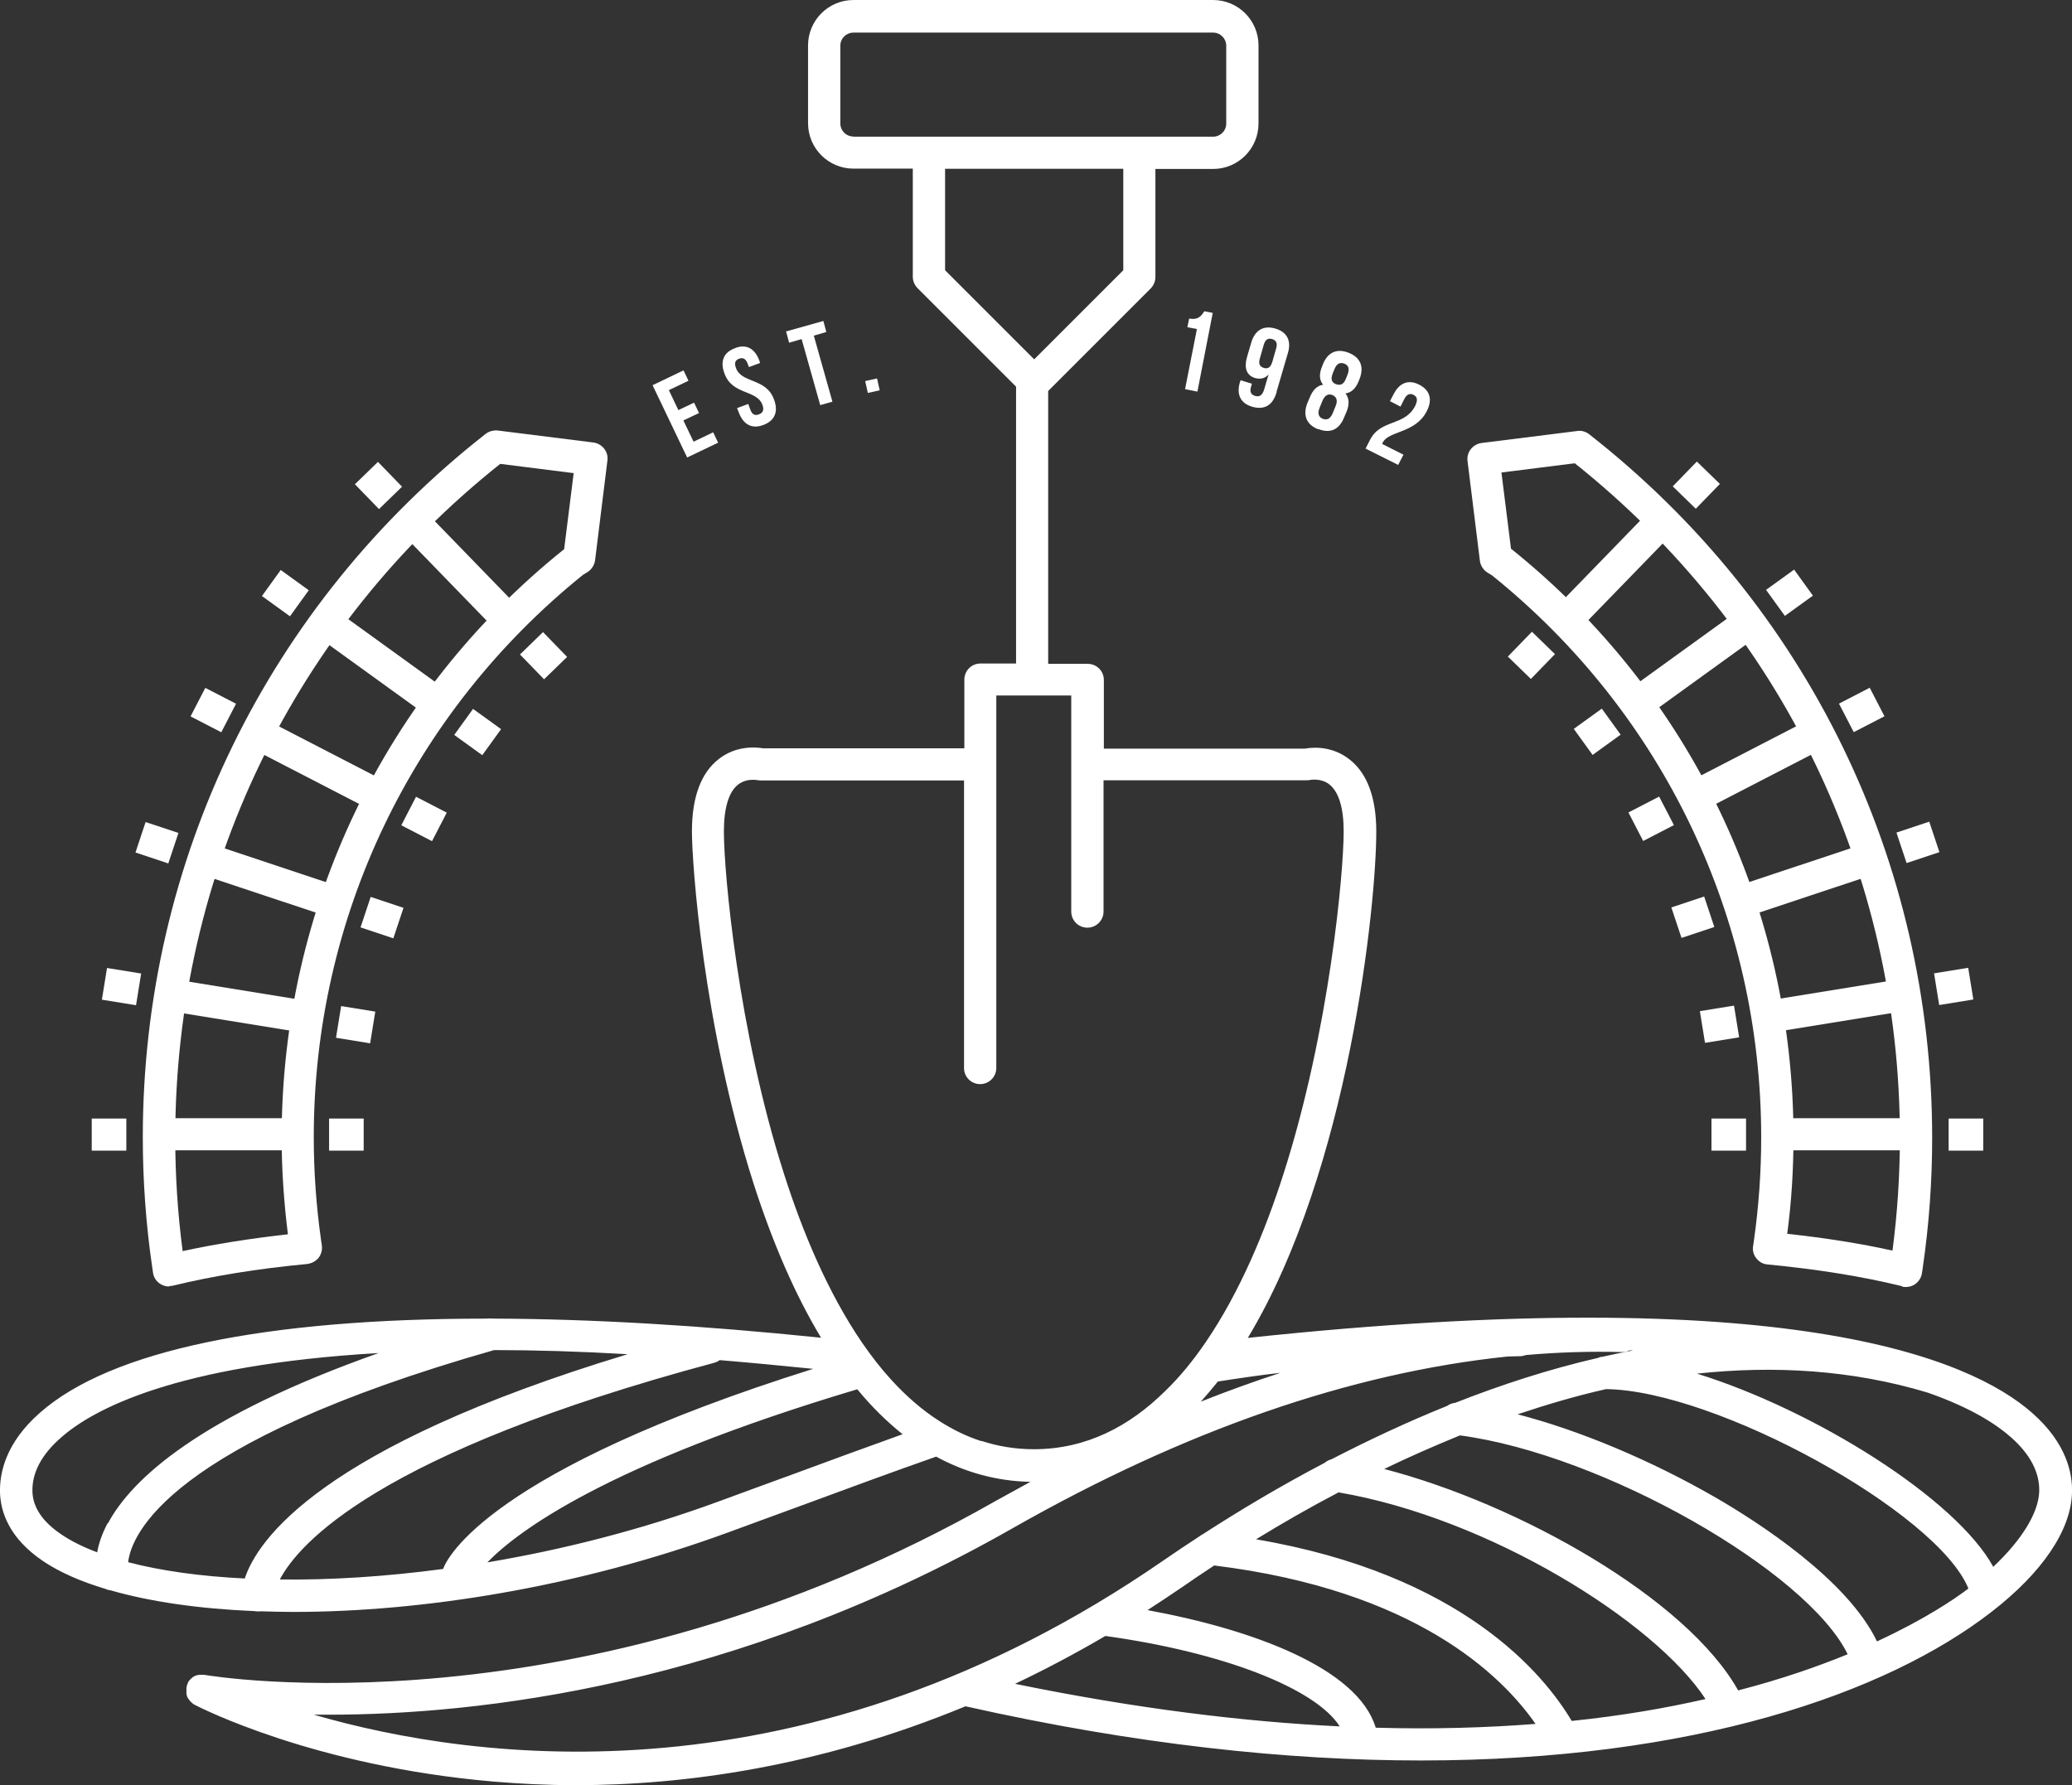 <?xml version="1.0" encoding="UTF-8"?><svg id="a" xmlns="http://www.w3.org/2000/svg" width="125.8" height="108.4" viewBox="0 0 125.8 108.4"><rect x="0" y="0" width="125.8" height="108.4" fill="#333333" stroke="none"/><path d="M41.19,24.9l.95-.45.3.63-.95.45.62,1.29,1.19-.57.3.63-1.88.9-2.1-4.39,1.88-.9.3.63-1.19.57.58,1.22h-.01Z" fill="#fff"/><path d="M44.62,21.14c.69-.27,1.21.02,1.48.75l.05.15-.68.25-.07-.19c-.12-.33-.3-.4-.52-.32-.23.08-.32.25-.19.58.35.93,1.82.58,2.3,1.89.28.73.06,1.29-.63,1.55-.7.27-1.22-.01-1.5-.74l-.11-.28.68-.25.12.33c.12.33.3.39.53.3s.33-.25.21-.58c-.35-.93-1.82-.58-2.3-1.89-.28-.73-.07-1.29.62-1.54h.02Z" fill="#fff"/><path d="M47.71,20.13l2.28-.64.18.67-.76.22,1.13,4.01-.74.21-1.13-4.01-.76.22-.18-.67h-.01Z" fill="#fff"/><path d="M53.25,22.98l.16.72-.72.16-.16-.72.72-.16Z" fill="#fff"/><path d="M72.17,19.34c.58.11.76-.15.95-.44l.51.1-.93,4.78-.75-.15.72-3.65-.58-.11.11-.53h-.01Z" fill="#fff"/><path d="M77.51,23.81c-.23.79-.72,1.1-1.48.89-.72-.21-.97-.75-.75-1.49l.04-.12.69.21-.05.17c-.1.33,0,.5.24.57.25.07.45,0,.57-.45l.25-.85c-.21.23-.47.3-.8.22-.55-.16-.7-.62-.5-1.31l.25-.85c.22-.75.74-1.06,1.46-.85.72.21.99.75.76,1.5l-.7,2.39v-.02ZM77.24,22l.24-.84c.1-.33-.01-.5-.24-.57s-.41,0-.51.34l-.24.84c-.1.34.01.5.24.57.23.07.41-.01.51-.35h0Z" fill="#fff"/><path d="M80.04,26.07c-.72-.28-.95-.85-.67-1.58l.15-.35c.17-.44.44-.72.81-.78-.23-.28-.25-.64-.07-1.09l.06-.15c.29-.73.85-.98,1.56-.7.72.28.95.85.67,1.58l-.06.15c-.18.45-.45.69-.8.74.24.3.24.69.06,1.12l-.15.35c-.29.73-.85.98-1.56.69v.02ZM80.31,25.43c.23.08.44.05.61-.35l.17-.42c.15-.35.05-.57-.19-.67-.25-.1-.46,0-.61.35l-.17.42c-.16.4-.02.58.19.67ZM80.91,22.7c-.15.36-.02.55.21.63.23.08.45.04.59-.32l.1-.25c.16-.41.04-.58-.19-.68-.23-.08-.45-.05-.61.36,0,0-.1.25-.1.25Z" fill="#fff"/><path d="M85.83,23.98c-.22-.11-.41-.06-.57.25l-.23.46-.64-.33.22-.42c.35-.69.9-.92,1.56-.58s.81.91.46,1.6c-.69,1.36-2.3,1.19-2.67,1.9-.01.04-.04.06-.04.1l1.29.65-.32.62-1.98-.99.27-.53c.64-1.27,2.1-.81,2.74-2.06.19-.39.11-.57-.11-.68h.01Z" fill="#fff"/><path d="M123.41,85.82c-3.81-3.38-14.99-8.06-47.65-4.58,6.18-10.25,7.8-26.41,7.8-30.74,0-2.07-.55-3.55-1.63-4.39-1.08-.85-2.29-.73-2.7-.65h-12.21v-4.17c0-.55-.44-.98-.98-.98h-2.4v-16.57l6.22-6.22c.18-.18.29-.44.29-.69v-6.57h3.5c1.53,0,2.76-1.24,2.76-2.76V2.76c0-1.53-1.24-2.76-2.76-2.76h-21.83c-1.53,0-2.76,1.24-2.76,2.76v4.72c0,1.53,1.24,2.76,2.76,2.76h3.6v6.57c0,.25.11.51.29.69l5.98,5.98v16.81h-2.16c-.55,0-.98.44-.98.98v4.17h-12.21c-.42-.07-1.63-.19-2.7.65-1.08.84-1.63,2.32-1.63,4.39,0,1.92.67,11.75,3.74,21.38,1.18,3.67,2.55,6.8,4.1,9.37-7.29-.75-13.92-1.14-19.8-1.16-.16,0-.35-.02-.53,0h0c-13.39,0-22.8,1.92-27.1,5.72C.35,87.61-.03,89.42,0,90.64c.04,1.12.51,2.73,2.61,4.15.99.67,2.28,1.24,3.82,1.7.1.05.19.07.29.08,2.4.69,5.37,1.12,8.73,1.26.07.01.15.02.22.02h.02s.07,0,.11-.01c.65.02,1.32.04,2,.04,7.8,0,17.29-1.48,26.47-4.85,1.43-.52,2.79-1.03,4.09-1.5,3.14-1.16,5.91-2.18,8.48-3.08,1.78.97,3.7,1.49,5.72,1.53-.69.38-1.38.76-2.09,1.15-25.38,14.46-47.84,10.61-48.06,10.57h-.33s-.07.01-.1.02c-.02,0-.05.01-.07.02-.04.01-.07.02-.1.04-.02,0-.05.02-.07.04-.04.02-.06.04-.08.06-.02.01-.04.04-.06.05-.02.02-.05.05-.07.07-.01.02-.04.04-.05.06-.02.02-.05.06-.06.1,0,.01-.01.02-.02.04,0,.01,0,.02-.01.04-.01.04-.02.06-.04.1,0,.04-.02.06-.02.1,0,.01,0,.02-.01.05v.34s0,.06.02.1c0,.04.01.06.02.08,0,.02.02.06.04.08.01.02.02.06.05.08.01.02.04.05.05.07.02.02.04.05.06.07s.05.05.07.07.05.04.07.06c.02.02.06.04.08.06.01,0,.02.01.04.02.29.15,7.23,3.72,18.12,4.66,1.55.13,3.21.22,5.01.22,6.63,0,14.79-1.12,23.67-4.79,10.32,2.32,19.55,3.29,27.64,3.29,16.52,0,28.24-4.05,34.65-9.02,3.09-2.39,4.83-4.96,4.89-7.24.04-1.2-.35-3.01-2.38-4.81h-.01ZM51.82,8.29c-.45,0-.8-.36-.8-.8V2.78c0-.45.36-.8.8-.8h21.83c.45,0,.8.36.8.8v4.72c0,.45-.36.8-.8.8h-21.83ZM57.38,16.41v-6.16h10.82v6.16l-5.41,5.41s-5.41-5.41-5.41-5.41ZM6.54,92.48c-.36.68-.55,1.27-.64,1.78-.85-.32-1.58-.68-2.18-1.09-1.13-.76-1.72-1.64-1.75-2.58-.04-1.15.55-2.27,1.75-3.31,1.92-1.69,6.89-4.4,19.27-5.12-10.91,3.86-14.99,7.65-16.43,10.33h-.01ZM14.87,95.85c-2.7-.13-5.11-.47-7.09-.99.19-1.65,2.39-7.23,22.22-12.88,2.47,0,5.18.08,8.11.25-18.69,5.66-22.48,11.29-23.25,13.62h.01ZM26.91,95.27h0c-3.52.47-6.88.68-9.92.64,1.13-2.16,5.93-7.68,26.38-13.16.12-.04.23-.08.32-.16,1.81.15,3.71.33,5.68.53-19.74,6.2-22.23,11.51-22.46,12.13h.01ZM47.7,89.68c-1.3.47-2.66.98-4.09,1.5-4.66,1.71-9.43,2.92-14.02,3.69,1.82-1.88,7.25-5.97,22.46-10.51.87,1.06,1.79,1.96,2.75,2.73-2.18.78-4.52,1.64-7.12,2.6h.01ZM59.58,87.51c-.9-.29-1.73-.7-2.53-1.21-1.07-.68-2.05-1.54-2.95-2.53-.63-.69-1.21-1.44-1.76-2.24-2.1-3.07-3.64-6.8-4.74-10.25-2.79-8.71-3.65-18.29-3.65-20.79,0-1.41.29-2.39.85-2.84.32-.25.67-.3.91-.3.16,0,.27.02.27.02.07.02.16.02.24.02h12.31v17.46c0,.55.44.98.98.98s.98-.44.98-.98v-22.62h4.55v13.12c0,.55.44.98.98.98s.98-.44.98-.98v-7.97h12.31c.08,0,.16,0,.24-.02,0,0,.65-.13,1.16.27.57.45.87,1.43.87,2.85,0,2.5-.86,12.08-3.65,20.79-1.1,3.44-2.64,7.18-4.74,10.25-.74,1.08-1.54,2.07-2.43,2.93-2.18,2.16-4.81,3.55-7.99,3.55-1.14,0-2.19-.18-3.2-.51h0ZM73.94,83.89c1.22-.19,2.49-.38,3.81-.53-1.6.52-3.21,1.1-4.84,1.75.35-.39.69-.8,1.03-1.22h0ZM19.02,104.12h.95c8.99,0,24.63-1.71,41.49-11.31,10.45-5.95,20.54-9.45,30.08-10.44.27,0,.52-.02.79-.02.11,0,.22-.04.32-.07,1.96-.17,3.9-.23,5.82-.18.17,0,.32-.02.45-.1h.23c-.63.12-1.25.25-1.88.39-.08,0-.16.02-.23.06-3,.69-5.91,1.64-8.68,2.73-.18.02-.35.08-.5.19-2.46.99-4.81,2.1-7.02,3.24-.16.04-.3.12-.42.22-2.73,1.43-5.21,2.92-7.39,4.33-.06.02-.11.06-.16.1-.8.52-1.56,1.03-2.27,1.52-21.63,14.94-41.74,12.19-51.58,9.33v.04ZM61.64,102.24c1.79-.85,3.63-1.82,5.47-2.9,7.15.99,12.76,3.18,14.23,5.49-5.82-.28-12.37-1.08-19.69-2.58h0ZM83.52,104.91v-.02c-1.1-3.6-7.47-5.95-13.85-7.12.68-.44,1.36-.89,2.05-1.36.63-.44,1.3-.89,2-1.35,12.2,1.5,17.45,6.66,19.51,9.62-2.96.23-6.2.33-9.71.23ZM95.42,104.49c-1.69-2.84-6.65-8.89-19.16-11.02,1.55-.95,3.23-1.92,5.01-2.85,9.14,1.56,19.18,7.83,22.28,12.55-2.41.55-5.12,1.02-8.13,1.33h0ZM105.54,102.66c-3.13-5.6-13.32-11.34-21.5-13.46,1.48-.72,3.02-1.39,4.6-2.04,8.71,1.16,21.08,8.25,23.54,13.29-1.86.76-4.07,1.53-6.63,2.19h0ZM113.96,99.67c-1.82-3.8-7.32-7.3-9.77-8.72-3.93-2.27-8.27-4.09-12.05-5.07,1.76-.59,3.55-1.12,5.37-1.53,6.68.08,20.12,7.48,22,12.11-.91.69-2.72,1.9-5.53,3.2h-.01ZM121.03,95.16c-2.26-4.16-10.87-9.54-18-11.75,4.66-.5,9.41-.24,14.03,1.16h0c2.63.92,4.16,1.93,5.03,2.7,1.18,1.04,1.75,2.15,1.72,3.29-.04,1.31-1.07,2.96-2.79,4.58h0Z" fill="#fff"/><rect x="9.86" y="67.9" width="7.82" height="1.95" fill="#fff"/><rect x="19.98" y="67.92" width="2.1" height="1.95" fill="#fff"/><rect x="5.57" y="67.92" width="2.1" height="1.95" fill="#fff"/><rect x="22.19" y="36.05" width="1.95" height="8.42" transform="translate(-23.03 35.46) rotate(-54.15)" fill="#fff"/><rect x="16.35" y="34.96" width="1.95" height="2.1" transform="translate(-22.01 28.97) rotate(-54.15)" fill="#fff"/><rect x="28.02" y="43.4" width="1.95" height="2.1" transform="translate(-24.01 41.92) rotate(-54.15)" fill="#fff"/><rect x="18.37" y="42.25" width="1.95" height="8.42" transform="translate(-30.8 42.31) rotate(-62.67)" fill="#fff"/><rect x="11.97" y="42.07" width="1.95" height="2.1" transform="translate(-31.3 34.82) rotate(-62.67)" fill="#fff"/><rect x="24.76" y="48.68" width="1.95" height="2.1" transform="translate(-30.25 49.76) rotate(-62.67)" fill="#fff"/><rect x="15.4" y="49.25" width="1.95" height="8.42" transform="translate(-39.52 52.11) rotate(-71.59)" fill="#fff"/><rect x="8.55" y="50.12" width="1.95" height="2.1" transform="translate(-42.03 44.05) rotate(-71.59)" fill="#fff"/><rect x="22.22" y="54.67" width="1.95" height="2.1" transform="translate(-37 60.13) rotate(-71.59)" fill="#fff"/><rect x="13.52" y="56.88" width="1.95" height="8.42" transform="translate(-48.12 65.62) rotate(-80.79)" fill="#fff"/><rect x="6.4" y="58.86" width="1.95" height="2.1" transform="translate(-52.94 57.6) rotate(-80.79)" fill="#fff"/><rect x="20.61" y="61.17" width="1.95" height="2.1" transform="translate(-43.28 73.57) rotate(-80.79)" fill="#fff"/><rect x="27.01" y="30.47" width="1.95" height="8.42" transform="translate(-16.25 29.29) rotate(-44.15)" fill="#fff"/><rect x="22" y="28.43" width="1.95" height="2.1" transform="translate(-14.04 24.33) rotate(-44.15)" fill="#fff"/><rect x="32.03" y="38.76" width="1.95" height="2.1" transform="translate(-18.41 34.24) rotate(-44.15)" fill="#fff"/><path d="M10.26,78.12c-.19,0-.38-.06-.55-.17-.23-.16-.39-.4-.42-.67l-.05-.34c-.38-2.6-.57-5.25-.57-7.88,0-16.78,7.59-32.34,20.81-42.71.21-.16.46-.23.73-.21l5.82.73c.53.07.92.56.85,1.09l-.75,6.06c-.04.29-.21.56-.46.72l-.28.17c-10.38,8.38-16.34,20.81-16.34,34.14,0,2.09.15,4.18.44,6.23l.05.35c.04.27-.04.53-.19.74-.17.21-.41.34-.68.38-3.06.29-5.81.74-8.17,1.32-.07.02-.16.02-.23.02v.02ZM30.38,28.16c-12.55,9.98-19.74,24.87-19.74,40.92,0,2.3.15,4.62.45,6.89,1.93-.42,4.06-.76,6.39-1.02-.24-1.94-.38-3.9-.38-5.87,0-13.95,6.23-26.96,17.11-35.7,0,0,.02-.01.04-.02l.58-4.63-4.44-.56h-.01Z" fill="#fff"/><rect x="108.28" y="67.9" width="7.82" height="1.95" fill="#fff"/><rect x="103.91" y="67.92" width="2.1" height="1.95" fill="#fff"/><rect x="118.31" y="67.92" width="2.1" height="1.95" fill="#fff"/><rect x="98.59" y="39.28" width="8.42" height="1.95" transform="translate(-4.1 67.83) rotate(-35.85)" fill="#fff"/><rect x="107.6" y="35.02" width="2.1" height="1.95" transform="translate(-.5 70.45) rotate(-35.85)" fill="#fff"/><rect x="95.92" y="43.46" width="2.1" height="1.95" transform="translate(-7.65 65.21) rotate(-35.85)" fill="#fff"/><rect x="102.41" y="45.48" width="8.42" height="1.95" transform="translate(-9.43 54.14) rotate(-27.33)" fill="#fff"/><rect x="111.98" y="42.13" width="2.1" height="1.95" transform="translate(-7.17 56.71) rotate(-27.33)" fill="#fff"/><rect x="99.2" y="48.75" width="2.1" height="1.95" transform="translate(-11.64 51.57) rotate(-27.33)" fill="#fff"/><rect x="105.39" y="52.48" width="8.42" height="1.95" transform="translate(-11.27 37.35) rotate(-18.41)" fill="#fff"/><rect x="115.4" y="50.18" width="2.1" height="1.95" transform="translate(-10.2 39.39) rotate(-18.41)" fill="#fff"/><rect x="101.73" y="54.72" width="2.1" height="1.95" transform="translate(-12.33 35.31) rotate(-18.41)" fill="#fff"/><rect x="107.29" y="60.1" width="8.42" height="1.95" transform="translate(-8.34 18.63) rotate(-9.21)" fill="#fff"/><rect x="117.57" y="58.92" width="2.1" height="1.95" transform="translate(-8.06 19.76) rotate(-9.21)" fill="#fff"/><rect x="103.35" y="61.22" width="2.1" height="1.95" transform="translate(-8.61 17.51) rotate(-9.21)" fill="#fff"/><rect x="93.77" y="33.69" width="8.42" height="1.95" transform="translate(4.86 80.82) rotate(-45.85)" fill="#fff"/><rect x="101.94" y="28.48" width="2.1" height="1.95" transform="translate(10.12 82.84) rotate(-45.85)" fill="#fff"/><rect x="91.93" y="38.82" width="2.1" height="1.95" transform="translate(-.34 78.79) rotate(-45.85)" fill="#fff"/><path d="M115.48,78.1c-2.36-.58-5.12-1.03-8.17-1.32-.27-.02-.51-.16-.68-.38-.17-.21-.24-.49-.19-.74l.05-.35c.29-2.05.44-4.15.44-6.23,0-13.33-5.95-25.77-16.34-34.14l-.28-.17c-.25-.16-.42-.42-.46-.72l-.75-6.06c-.07-.53.32-1.02.85-1.09l5.82-.73c.25-.04.52.04.73.21,13.23,10.36,20.81,25.93,20.81,42.71,0,2.64-.19,5.29-.57,7.88l-.05.34c-.04.27-.19.51-.42.67-.16.11-.35.17-.55.17-.07,0-.16,0-.23-.02v-.02ZM91.16,28.7l.58,4.63s.02.01.04.02c10.88,8.74,17.11,21.77,17.11,35.7,0,1.96-.12,3.93-.38,5.87,2.32.25,4.46.59,6.39,1.02.3-2.27.45-4.58.45-6.89,0-16.04-7.19-30.92-19.74-40.92l-4.44.56h-.01Z" fill="#fff"/></svg>